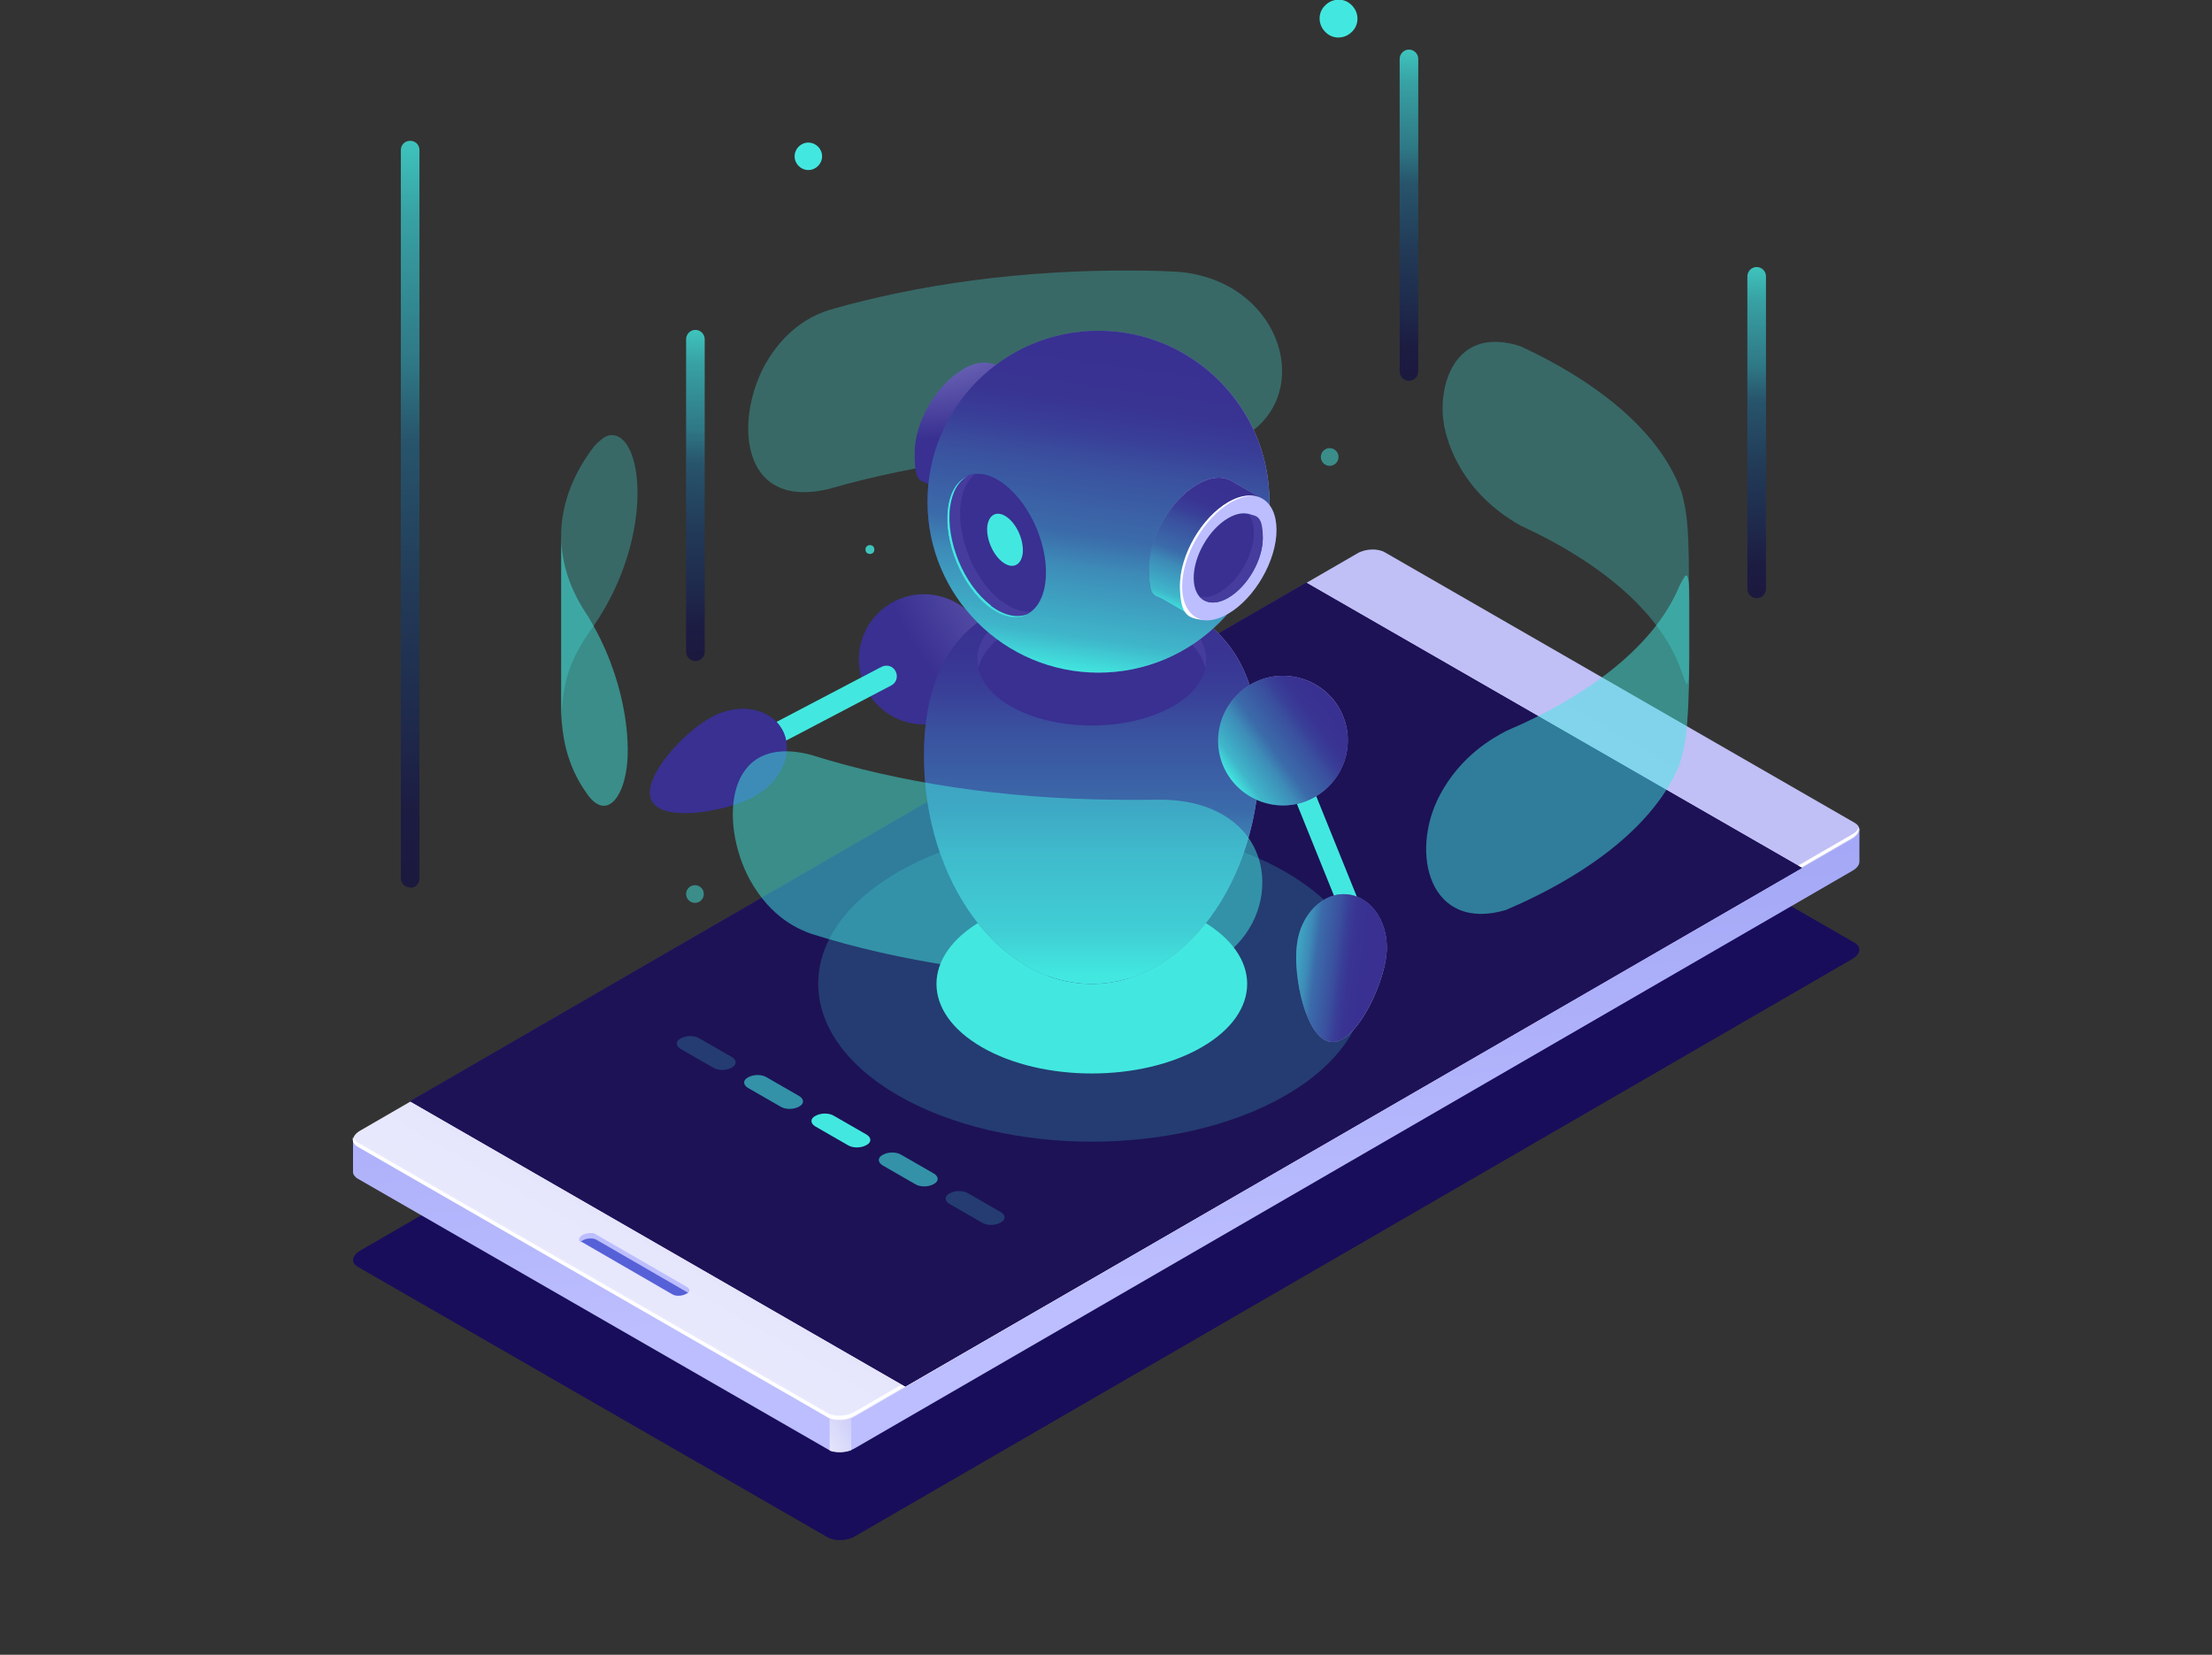 <?xml version="1.0" encoding="UTF-8"?>
<svg id="Layer_1" xmlns="http://www.w3.org/2000/svg" xmlns:xlink="http://www.w3.org/1999/xlink" version="1.1" viewBox="0 0 499.4 373.7">
  <rect x="0" y="0" width="499.4" height="373.7" fill="#333333" stroke="none"/>
  <!-- Generator: Adobe Illustrator 29.3.1, SVG Export Plug-In . SVG Version: 2.1.0 Build 151)  -->
  <defs>
    <style>
      .st0 {
        fill: url(#linear-gradient2);
      }

      .st1 {
        fill: url(#linear-gradient1);
      }

      .st2 {
        fill: url(#linear-gradient3);
      }

      .st3 {
        fill: url(#linear-gradient6);
      }

      .st4 {
        fill: url(#linear-gradient4);
      }

      .st5 {
        fill: #393091;
      }

      .st6 {
        fill: url(#linear-gradient);
      }

      .st7 {
        fill: #bcbeff;
      }

      .st8, .st9, .st10, .st11, .st12, .st13, .st14, .st15, .st16, .st17, .st18, .st19, .st20 {
        isolation: isolate;
      }

      .st8, .st9, .st10, .st11, .st21 {
        fill: #42e8e0;
      }

      .st8, .st13, .st14, .st15, .st20 {
        opacity: .8;
      }

      .st9, .st22, .st19 {
        opacity: .5;
      }

      .st10 {
        opacity: .6;
      }

      .st11 {
        opacity: .2;
      }

      .st13 {
        fill: url(#linear-gradient12);
      }

      .st13, .st14, .st15, .st16, .st17, .st18, .st23, .st19, .st20 {
        mix-blend-mode: lighten;
      }

      .st14 {
        fill: url(#linear-gradient10);
      }

      .st15 {
        fill: url(#linear-gradient11);
      }

      .st24 {
        fill: #24126a;
      }

      .st25 {
        fill: #fff;
      }

      .st16 {
        fill: url(#linear-gradient5);
      }

      .st17 {
        fill: url(#linear-gradient7);
      }

      .st18 {
        fill: url(#linear-gradient8);
      }

      .st26 {
        fill: #5761d7;
      }

      .st27 {
        opacity: .3;
      }

      .st19 {
        fill: url(#radial-gradient);
      }

      .st28 {
        fill: #453c9e;
      }

      .st29 {
        fill: url(#radial-gradient1);
      }

      .st30 {
        fill: url(#radial-gradient6);
      }

      .st31 {
        fill: url(#radial-gradient8);
      }

      .st32 {
        fill: url(#radial-gradient3);
      }

      .st33 {
        fill: url(#radial-gradient2);
      }

      .st34 {
        fill: url(#radial-gradient5);
      }

      .st35 {
        fill: url(#radial-gradient4);
      }

      .st36 {
        fill: url(#radial-gradient7);
      }

      .st20 {
        fill: url(#linear-gradient9);
      }

      .st37 {
        fill: #180d5b;
      }
    </style>
    <linearGradient id="linear-gradient" x1="-2438.5" y1="-2062.3" x2="-2028.6" y2="-1876.5" gradientTransform="translate(-351.4 2986.4) rotate(59.9)" gradientUnits="userSpaceOnUse">
      <stop offset="0" stop-color="#5761d7"/>
      <stop offset=".2" stop-color="#5b65d8"/>
      <stop offset=".4" stop-color="#6a72de"/>
      <stop offset=".6" stop-color="#8188e8"/>
      <stop offset=".8" stop-color="#a2a6f5"/>
      <stop offset="1" stop-color="#bcbeff"/>
    </linearGradient>
    <linearGradient id="linear-gradient1" x1="2597.3" y1="-1817.7" x2="2597.3" y2="-1798.3" gradientTransform="translate(-74.1 3465) rotate(-120.1) scale(1 -1)" gradientUnits="userSpaceOnUse">
      <stop offset="0" stop-color="#c0bff6"/>
      <stop offset=".3" stop-color="#c4c3f6"/>
      <stop offset=".6" stop-color="#d2d2f9"/>
      <stop offset="1" stop-color="#e9e9fd"/>
    </linearGradient>
    <linearGradient id="linear-gradient2" x1="3084.2" y1="-3263.4" x2="3084.2" y2="-3031.4" gradientTransform="translate(-222.5 3582.2) rotate(-150.1) scale(1 -1) skewX(30)" gradientUnits="userSpaceOnUse">
      <stop offset="0" stop-color="#c0bff6"/>
      <stop offset=".3" stop-color="#c4c3f6"/>
      <stop offset=".6" stop-color="#d2d2f9"/>
      <stop offset="1" stop-color="#e9e9fd"/>
    </linearGradient>
    <radialGradient id="radial-gradient" cx="246.8" cy="-6665.5" fx="246.8" fy="-6665.5" r="150.9" gradientTransform="translate(0 -3471.9) scale(1 -.6)" gradientUnits="userSpaceOnUse">
      <stop offset="0" stop-color="#42e8e0"/>
      <stop offset=".1" stop-color="#39bdc0"/>
      <stop offset=".3" stop-color="#2e899a"/>
      <stop offset=".5" stop-color="#255e7a"/>
      <stop offset=".6" stop-color="#1e3d61"/>
      <stop offset=".8" stop-color="#192550"/>
      <stop offset=".9" stop-color="#171645"/>
      <stop offset="1" stop-color="#161242"/>
    </radialGradient>
    <radialGradient id="radial-gradient1" cx="-104.3" cy="618.2" fx="-104.3" fy="618.2" r="84.7" gradientTransform="translate(261.1 728.7) rotate(11.2) scale(1 -1)" gradientUnits="userSpaceOnUse">
      <stop offset="0" stop-color="#c0bff6"/>
      <stop offset="1" stop-color="#393091"/>
    </radialGradient>
    <radialGradient id="radial-gradient2" cx="866.2" cy="120" fx="866.2" fy="120" r="83.7" gradientTransform="translate(-405.2 290.3) scale(.8 -1.1)" gradientUnits="userSpaceOnUse">
      <stop offset="0" stop-color="#c0bff6"/>
      <stop offset="1" stop-color="#393091"/>
    </radialGradient>
    <linearGradient id="linear-gradient3" x1="835.5" y1="64" x2="835.5" y2="147.6" gradientTransform="translate(-405.2 290.3) scale(.8 -1.1)" gradientUnits="userSpaceOnUse">
      <stop offset="0" stop-color="#42e8e0"/>
      <stop offset="0" stop-color="#41e6df"/>
      <stop offset=".1" stop-color="#3fb6ca"/>
      <stop offset=".3" stop-color="#3d8cb8"/>
      <stop offset=".4" stop-color="#3b6baa"/>
      <stop offset=".6" stop-color="#3a519f"/>
      <stop offset=".7" stop-color="#393e97"/>
      <stop offset=".8" stop-color="#393392"/>
      <stop offset="1" stop-color="#393091"/>
    </linearGradient>
    <radialGradient id="radial-gradient3" cx="208.4" cy="320.6" fx="208.4" fy="320.6" r="45.8" gradientTransform="translate(0 373.9) scale(1 -1)" gradientUnits="userSpaceOnUse">
      <stop offset="0" stop-color="#c0bff6"/>
      <stop offset="1" stop-color="#393091"/>
    </radialGradient>
    <radialGradient id="radial-gradient4" cx="272.1" cy="266.3" fx="272.1" fy="266.3" r="65.3" gradientTransform="translate(0 373.9) scale(1 -1)" gradientUnits="userSpaceOnUse">
      <stop offset="0" stop-color="#c0bff6"/>
      <stop offset="1" stop-color="#393091"/>
    </radialGradient>
    <linearGradient id="linear-gradient4" x1="242.7" y1="222.3" x2="253.4" y2="298.8" gradientTransform="translate(0 373.9) scale(1 -1)" gradientUnits="userSpaceOnUse">
      <stop offset="0" stop-color="#42e8e0"/>
      <stop offset="0" stop-color="#41e6df"/>
      <stop offset=".1" stop-color="#3fb6ca"/>
      <stop offset=".3" stop-color="#3d8cb8"/>
      <stop offset=".4" stop-color="#3b6baa"/>
      <stop offset=".6" stop-color="#3a519f"/>
      <stop offset=".7" stop-color="#393e97"/>
      <stop offset=".8" stop-color="#393392"/>
      <stop offset="1" stop-color="#393091"/>
    </linearGradient>
    <radialGradient id="radial-gradient5" cx="271.6" cy="267" fx="271.6" fy="267" r="31" gradientTransform="translate(0 373.9) scale(1 -1)" gradientUnits="userSpaceOnUse">
      <stop offset="0" stop-color="#c0bff6"/>
      <stop offset="1" stop-color="#393091"/>
    </radialGradient>
    <linearGradient id="linear-gradient5" x1="265.4" y1="236" x2="276.3" y2="266" gradientTransform="translate(0 373.9) scale(1 -1)" gradientUnits="userSpaceOnUse">
      <stop offset="0" stop-color="#42e8e0"/>
      <stop offset="0" stop-color="#41e6df"/>
      <stop offset=".1" stop-color="#3fb6ca"/>
      <stop offset=".3" stop-color="#3d8cb8"/>
      <stop offset=".4" stop-color="#3b6baa"/>
      <stop offset=".6" stop-color="#3a519f"/>
      <stop offset=".7" stop-color="#393e97"/>
      <stop offset=".8" stop-color="#393392"/>
      <stop offset="1" stop-color="#393091"/>
    </linearGradient>
    <radialGradient id="radial-gradient6" cx="-74.4" cy="567.4" fx="-74.4" fy="567.4" r="30.6" gradientTransform="translate(261.1 728.7) rotate(11.2) scale(1 -1)" gradientUnits="userSpaceOnUse">
      <stop offset="0" stop-color="#c0bff6"/>
      <stop offset="1" stop-color="#393091"/>
    </radialGradient>
    <linearGradient id="linear-gradient6" x1="-91" y1="545.6" x2="-71.1" y2="567.1" gradientTransform="translate(261.1 728.7) rotate(11.2) scale(1 -1)" gradientUnits="userSpaceOnUse">
      <stop offset="0" stop-color="#42e8e0"/>
      <stop offset="0" stop-color="#41e6df"/>
      <stop offset=".1" stop-color="#3fb6ca"/>
      <stop offset=".3" stop-color="#3d8cb8"/>
      <stop offset=".4" stop-color="#3b6baa"/>
      <stop offset=".6" stop-color="#3a519f"/>
      <stop offset=".7" stop-color="#393e97"/>
      <stop offset=".8" stop-color="#393392"/>
      <stop offset="1" stop-color="#393091"/>
    </linearGradient>
    <radialGradient id="radial-gradient7" cx="212" cy="2177" fx="212" fy="2177" r="28.4" gradientTransform="translate(-266.2 3448.2) rotate(6.8) scale(.9 -1.5)" gradientUnits="userSpaceOnUse">
      <stop offset="0" stop-color="#c0bff6"/>
      <stop offset="1" stop-color="#393091"/>
    </radialGradient>
    <linearGradient id="linear-gradient7" x1="186.7" y1="120.4" x2="208.9" y2="120.4" gradientTransform="translate(105.8 334.7) rotate(6.8) scale(.9 -1.1)" gradientUnits="userSpaceOnUse">
      <stop offset="0" stop-color="#42e8e0"/>
      <stop offset="0" stop-color="#41e6df"/>
      <stop offset=".1" stop-color="#3fb6ca"/>
      <stop offset=".3" stop-color="#3d8cb8"/>
      <stop offset=".4" stop-color="#3b6baa"/>
      <stop offset=".6" stop-color="#3a519f"/>
      <stop offset=".7" stop-color="#393e97"/>
      <stop offset=".8" stop-color="#393392"/>
      <stop offset="1" stop-color="#393091"/>
    </linearGradient>
    <radialGradient id="radial-gradient8" cx="-2553.8" cy="2671.5" fx="-2553.8" fy="2671.5" r="28.4" gradientTransform="translate(-2225.8 4157.7) rotate(61.3) scale(.9 -1.5)" gradientUnits="userSpaceOnUse">
      <stop offset="0" stop-color="#c0bff6"/>
      <stop offset="1" stop-color="#393091"/>
    </radialGradient>
    <linearGradient id="linear-gradient8" x1="-2545.9" y1="768.2" x2="-2559.2" y2="750.5" gradientTransform="translate(523.5 2650.8) rotate(61.3) scale(.9 -1.2)" gradientUnits="userSpaceOnUse">
      <stop offset="0" stop-color="#42e8e0"/>
      <stop offset="0" stop-color="#41e6df"/>
      <stop offset=".1" stop-color="#3fb6ca"/>
      <stop offset=".3" stop-color="#3d8cb8"/>
      <stop offset=".4" stop-color="#3b6baa"/>
      <stop offset=".6" stop-color="#3a519f"/>
      <stop offset=".7" stop-color="#393e97"/>
      <stop offset=".8" stop-color="#393392"/>
      <stop offset="1" stop-color="#393091"/>
    </linearGradient>
    <linearGradient id="linear-gradient9" x1="396.6" y1="238.8" x2="396.6" y2="313.6" gradientTransform="translate(0 373.9) scale(1 -1)" gradientUnits="userSpaceOnUse">
      <stop offset="0" stop-color="#161242"/>
      <stop offset=".1" stop-color="#171645"/>
      <stop offset=".2" stop-color="#192550"/>
      <stop offset=".4" stop-color="#1e3d61"/>
      <stop offset=".6" stop-color="#255e7a"/>
      <stop offset=".7" stop-color="#2e899a"/>
      <stop offset=".9" stop-color="#39bdc0"/>
      <stop offset="1" stop-color="#42e8e0"/>
    </linearGradient>
    <linearGradient id="linear-gradient10" x1="318.1" y1="287.9" x2="318.1" y2="362.6" gradientTransform="translate(0 373.9) scale(1 -1)" gradientUnits="userSpaceOnUse">
      <stop offset="0" stop-color="#161242"/>
      <stop offset=".1" stop-color="#171645"/>
      <stop offset=".2" stop-color="#192550"/>
      <stop offset=".4" stop-color="#1e3d61"/>
      <stop offset=".6" stop-color="#255e7a"/>
      <stop offset=".7" stop-color="#2e899a"/>
      <stop offset=".9" stop-color="#39bdc0"/>
      <stop offset="1" stop-color="#42e8e0"/>
    </linearGradient>
    <linearGradient id="linear-gradient11" x1="157" y1="224.6" x2="157" y2="299.3" gradientTransform="translate(0 373.9) scale(1 -1)" gradientUnits="userSpaceOnUse">
      <stop offset="0" stop-color="#161242"/>
      <stop offset=".1" stop-color="#171645"/>
      <stop offset=".2" stop-color="#192550"/>
      <stop offset=".4" stop-color="#1e3d61"/>
      <stop offset=".6" stop-color="#255e7a"/>
      <stop offset=".7" stop-color="#2e899a"/>
      <stop offset=".9" stop-color="#39bdc0"/>
      <stop offset="1" stop-color="#42e8e0"/>
    </linearGradient>
    <linearGradient id="linear-gradient12" x1="92.6" y1="173.4" x2="92.6" y2="342.1" gradientTransform="translate(0 373.9) scale(1 -1)" gradientUnits="userSpaceOnUse">
      <stop offset="0" stop-color="#161242"/>
      <stop offset=".1" stop-color="#171645"/>
      <stop offset=".2" stop-color="#192550"/>
      <stop offset=".4" stop-color="#1e3d61"/>
      <stop offset=".6" stop-color="#255e7a"/>
      <stop offset=".7" stop-color="#2e899a"/>
      <stop offset=".9" stop-color="#39bdc0"/>
      <stop offset="1" stop-color="#42e8e0"/>
    </linearGradient>
  </defs>
  <g class="st12">
    <g id="Layer_2">
      <g id="_ÎÓÈ_1">
        <g>
          <path class="st37" d="M312.6,151.8l106.1,61.1c1.6.9,1.4,2.5-.4,3.6l-225.2,130.4c-1.8,1.1-4.6,1.2-6.2.3l-106.1-61.1c-1.6-.9-1.4-2.5.4-3.6l225.2-130.4c1.8-1.1,4.6-1.2,6.2-.3Z"/>
          <path class="st6" d="M79.7,257.3v7.4h0c0,.5.4,1.1,1.1,1.5l106.1,61.1c1.6.9,4.4.8,6.2-.3l225.2-130.4c1-.6,1.5-1.3,1.5-2.1h0v-7.4s-11.8,6.5-11.8,6.5l-95.4-54.9c-1.6-.9-4.4-.8-6.2.3l-215.6,124.8c.6-.6.9-1,.9-1.1,0-.1-12.1-5.5-12.1-5.5h0Z"/>
          <path class="st1" d="M192.2,327.5v-30.2s-4.9-2.8-4.9-2.8v33.1c1.4.5,3.3.5,4.9-.1h0Z"/>
          <path class="st0" d="M312.6,124.7l106.1,61.1c1.6.9,1.4,2.5-.4,3.6l-225.2,130.4c-1.8,1.1-4.6,1.2-6.2.3l-106.1-61.1c-1.6-.9-1.4-2.5.4-3.6l225.2-130.4c1.8-1.1,4.6-1.2,6.2-.3Z"/>
          <path class="st25" d="M186.8,320l-106.1-61.1c-.9-.5-1.2-1.3-1-2.1.1.5.4.9,1,1.2l106.1,61.1c1.6.9,4.4.8,6.2-.3l225.2-130.4c.8-.4,1.2-.9,1.4-1.5.2.8-.3,1.7-1.5,2.4l-225.2,130.4c-1.8,1.1-4.6,1.2-6.2.3h0Z"/>
          <polygon class="st24" points="294.9 131.6 406.8 196 204.4 313.1 92.6 248.7 294.9 131.6"/>
          <polygon class="st24" points="294.9 131.6 406.8 196 204.4 313.1 92.6 248.7 294.9 131.6"/>
          <polygon class="st19" points="294.9 131.6 406.8 196 204.4 313.1 92.6 248.7 294.9 131.6"/>
          <path class="st26" d="M134.5,279l20.3,11.6c.6.3.9.7.6,1.2-.1.2-.3.3-.5.4h0c-.9.5-2.3.6-3.1.1l-20.4-11.8c0,0-.1,0-.2-.1-.2-.6-.1-.8.7-1.3h.3c.9-.6,1.6-.7,2.4-.2h0Z"/>
          <path class="st7" d="M131.1,280.5c.1-.2.3-.3.5-.4.9-.5,2.3-.6,3.1-.1l20.4,11.8c0,0,.1,0,.2.1.4-.5.3-1-.3-1.3l-20.4-11.8c-.8-.5-2.2-.4-3.1.1-.8.5-1,1.2-.4,1.7Z"/>
        </g>
        <g>
          <path class="st11" d="M161,241.1l-7.3-4.2c-1.2-.7-1.2-1.8,0-2.4h0c1.2-.7,3.1-.7,4.2,0l7.3,4.2c1.2.7,1.2,1.8,0,2.4h0c-1.2.7-3.1.7-4.2,0Z"/>
          <path class="st10" d="M176.2,249.9l-7.3-4.2c-1.2-.7-1.2-1.8,0-2.4h0c1.2-.7,3.1-.7,4.2,0l7.3,4.2c1.2.7,1.2,1.8,0,2.4h0c-1.2.7-3.1.7-4.2,0Z"/>
          <path class="st21" d="M191.4,258.6l-7.3-4.2c-1.2-.7-1.2-1.8,0-2.4h0c1.2-.7,3.1-.7,4.2,0l7.3,4.2c1.2.7,1.2,1.8,0,2.4h0c-1.2.7-3.1.7-4.2,0Z"/>
          <path class="st10" d="M206.6,267.4l-7.3-4.2c-1.2-.7-1.2-1.8,0-2.4h0c1.2-.7,3.1-.7,4.2,0l7.3,4.2c1.2.7,1.2,1.8,0,2.4h0c-1.2.7-3.1.7-4.2,0Z"/>
          <path class="st11" d="M221.7,276.1l-7.3-4.2c-1.2-.7-1.2-1.8,0-2.4h0c1.2-.7,3.1-.7,4.2,0l7.3,4.2c1.2.7,1.2,1.8,0,2.4h0c-1.2.7-3.1.7-4.2,0Z"/>
        </g>
        <g>
          <g>
            <path class="st11" d="M290.2,247.4c-24.1,13.9-63.3,13.9-87.4,0s-24.1-36.6,0-50.5,63.3-13.9,87.4,0,24.1,36.6,0,50.5Z"/>
            <path class="st21" d="M271.3,236.5c-13.7,7.9-35.9,7.9-49.6,0s-13.7-20.7,0-28.6,35.9-7.9,49.6,0,13.7,20.7,0,28.6Z"/>
          </g>
          <g class="st27">
            <path class="st21" d="M326,95.9c.8,4.3,4,15.3,17.3,22.8,18.9,8.7,32,20.2,36.4,33.1.3.8.7,2,1.1,2.8.3-.5.5-1.4.5-2.7v-21.6c0-12.7-.7-15.4-1.6-19-4.4-12.8-17.5-24.3-36.4-33.1-15.1-4.9-18.8,9.3-17.3,17.6h0Z"/>
            <path class="st21" d="M187.2,70c20.1-5.8,43.8-9.1,69.1-8.9,3.3,0,6.6.1,9.9.3,22.2,2,30.1,25.5,16.7,35.8-6.1,4.7-13.6,4.7-16.7,4.6-3.3-.2-6.6-.2-9.9-.3-25.3-.2-49,3.1-69.1,8.9-20.2,4.9-21.4-15.6-14.4-28.2,2.4-4.2,6.8-9.8,14.4-12.2h0Z"/>
            <path class="st21" d="M126.7,161.4c.6-6.4,1-11.5,7.5-20.3,13.8-20.3,11-43.9,3.4-42.8-1.2.2-2.5,1.5-3.4,2.4-4.6,6-7.2,12.5-7.5,19.2,0,.4,0,.7,0,1.1v40.4h0Z"/>
          </g>
          <g>
            <rect class="st21" x="294.8" y="165.8" width="4.7" height="40.3" transform="translate(-48 125) rotate(-22)"/>
            <g>
              <circle class="st29" cx="208.6" cy="148.9" r="14.7"/>
              <path class="st33" d="M284.4,170.6c0,28.5-17,51.6-37.9,51.6s-37.9-23.1-37.9-51.6,17-37,37.9-37,37.9,8.5,37.9,37Z"/>
              <g class="st23">
                <path class="st2" d="M284.4,170.6c0,28.5-17,51.6-37.9,51.6s-37.9-23.1-37.9-51.6,17-37,37.9-37,37.9,8.5,37.9,37Z"/>
              </g>
              <path class="st5" d="M264.8,159.5c-10.1,5.8-26.5,5.8-36.6,0-10.1-5.8-10.1-15.3,0-21.1s26.5-5.8,36.6,0,10.1,15.3,0,21.1Z"/>
              <path class="st28" d="M228.2,142.3c10.1-5.8,26.5-5.8,36.6,0,4.2,2.4,6.6,5.4,7.3,8.6,1-4.4-1.4-9.1-7.3-12.5-10.1-5.8-26.5-5.8-36.6,0-5.9,3.4-8.4,8.1-7.3,12.5.7-3.1,3.2-6.2,7.3-8.6h0Z"/>
              <path class="st32" d="M216.7,113.4l4.7-8.1c2.8-2.8,4.9-6.6,6.1-10.4l4.7-8.2-6.8-3.9c-.2-.2-.4-.3-.7-.4h0c-1.9-.9-4.5-.7-7.3,1-6,3.5-10.9,11.9-10.9,18.9s1.2,5.9,3.2,7.1h0l7.1,4.1h0Z"/>
              <path class="st7" d="M235.2,93.8c0,6.9-4.9,15.4-10.9,18.9-6,3.5-10.9.7-10.9-6.3s4.9-15.4,10.9-18.9c6-3.5,10.9-.7,10.9,6.3Z"/>
              <circle class="st35" cx="248" cy="113.3" r="38.6"/>
              <g class="st23">
                <circle class="st4" cx="248" cy="113.3" r="38.6"/>
              </g>
              <path class="st34" d="M269.6,139.4l4.7-8.1c2.8-2.9,5-6.6,6.1-10.4l4.7-8.2-6.8-3.9c-.2-.2-.5-.3-.7-.4h0c-1.9-.9-4.5-.7-7.3,1-6,3.5-10.9,11.9-10.9,18.9s1.2,5.9,3.2,7.1h0l7.1,4.1h0Z"/>
              <path class="st16" d="M269.6,139.4l4.7-8.1c2.8-2.9,5-6.6,6.1-10.4l4.7-8.2-6.8-3.9c-.2-.2-.5-.3-.7-.4h0c-1.9-.9-4.5-.7-7.3,1-6,3.5-10.9,11.9-10.9,18.9s1.2,5.9,3.2,7.1h0l7.1,4.1h0Z"/>
              <path class="st7" d="M288.2,119.7c0,6.9-4.9,15.4-10.9,18.9-6,3.5-10.9.7-10.9-6.3s4.9-15.4,10.9-18.9c6-3.5,10.9-.7,10.9,6.3Z"/>
              <path class="st25" d="M266.9,132.4c0-6.9,4.9-15.4,10.9-18.9,2.1-1.2,4-1.7,5.7-1.4-1.8-.4-3.9,0-6.2,1.3-6,3.5-10.9,11.9-10.9,18.9s2.1,7.3,5.2,7.7c-2.9-.6-4.7-3.3-4.7-7.6h0Z"/>
              <path class="st5" d="M285.1,121.5c0,5-3.5,11-7.8,13.5-4.3,2.5-7.8.5-7.8-4.5s3.5-11,7.8-13.5c4.3-2.5,7.8-.5,7.8,4.5Z"/>
              <path class="st28" d="M281.8,116.1c.8.9,1.3,2.4,1.3,4.2,0,5-3.5,11-7.8,13.5-1.7,1-3.2,1.2-4.5.9,1.4,1.6,3.8,1.9,6.5.3,4.3-2.5,7.8-8.5,7.8-13.5s-1.3-5-3.3-5.4h0Z"/>
              <g>
                <path class="st5" d="M236,131.6c-1,7.6-6.7,10-12.8,5.3s-10.2-14.6-9.2-22.2c1-7.6,6.7-10,12.8-5.3s10.2,14.6,9.2,22.2Z"/>
                <path class="st21" d="M230.9,125c-.4,2.8-2.4,3.6-4.6,1.9-2.2-1.7-3.7-5.3-3.4-8.1.4-2.8,2.4-3.6,4.6-1.9,2.2,1.7,3.7,5.3,3.4,8.1Z"/>
                <path class="st28" d="M226.1,135.8c-6.1-4.6-10.2-14.6-9.2-22.2.4-3.1,1.6-5.3,3.3-6.6-3.2.3-5.6,3-6.2,7.7-1,7.6,3.1,17.5,9.2,22.2,3.6,2.8,7.1,3,9.5,1.2-2,.2-4.3-.6-6.6-2.4Z"/>
                <path class="st21" d="M223.7,136.7c-6.1-4.6-10.2-14.6-9.2-22.2.5-3.5,1.9-5.9,4-7-2.3,1-4,3.4-4.5,7.3-1,7.6,3.1,17.5,9.2,22.2,3.3,2.5,6.4,3,8.8,1.7-2.3.9-5.3.4-8.3-1.9h0Z"/>
              </g>
              <path class="st30" d="M304,170.1c-1.6,7.9-9.3,13.1-17.2,11.5-8-1.6-13.1-9.3-11.5-17.2,1.6-7.9,9.3-13.1,17.2-11.5,8,1.6,13.1,9.3,11.5,17.2Z"/>
              <g class="st23">
                <path class="st3" d="M304,170.1c-1.6,7.9-9.3,13.1-17.2,11.5-8-1.6-13.1-9.3-11.5-17.2,1.6-7.9,9.3-13.1,17.2-11.5,8,1.6,13.1,9.3,11.5,17.2Z"/>
              </g>
            </g>
            <path class="st36" d="M313,215.8c-.8,7-7,20.2-12.6,19.5s-8.5-14.9-7.6-21.9c.8-7,6-12.1,11.6-11.4,5.6.7,9.4,6.9,8.6,13.8Z"/>
            <path class="st17" d="M313,215.8c-.8,7-7,20.2-12.6,19.5s-8.5-14.9-7.6-21.9c.8-7,6-12.1,11.6-11.4,5.6.7,9.4,6.9,8.6,13.8Z"/>
            <path class="st21" d="M169.8,171c-.9,0-1.7-.5-2.1-1.3-.6-1.2-.2-2.6,1-3.2l30.3-15.9c1.2-.6,2.6-.2,3.2,1,.6,1.2.2,2.6-1,3.2l-30.3,15.9c-.4.2-.7.3-1.1.3h0Z"/>
            <path class="st31" d="M170.4,179.8c-6.2,3.4-20.5,6-23.2,1.1s7.2-15.6,13.4-18.9c6.2-3.4,13.3-2.1,16,2.8s-.1,11.6-6.3,15h0Z"/>
            <path class="st18" d="M170.4,179.8c-6.2,3.4-20.5,6-23.2,1.1s7.2-15.6,13.4-18.9c6.2-3.4,13.3-2.1,16,2.8s-.1,11.6-6.3,15h0Z"/>
          </g>
          <g class="st22">
            <g>
              <path class="st21" d="M141.5,173.2c-.9,7.4-4.8,11.8-8.8,6.3-5.2-7.1-5.7-14-6-18.1v-40.4c0,6.3,2.1,12.4,6,18.1,8.6,14.1,9.6,28.1,8.8,34.1h0Z"/>
              <path class="st21" d="M261.5,180.6c-3.2,0-6.4.1-9.7,0-25.4-.2-48.9-3.9-68.6-10.1-19.6-5.2-20.8,15.3-14,28,4.9,9,11.5,11.5,14,12.4,19.6,6.2,43.2,9.9,68.6,10.1,3.2,0,6.5,0,9.7,0,23.1-1.7,29.1-23.9,18.3-34.2-3-2.9-8.6-6.3-18.3-6.2h0Z"/>
              <path class="st21" d="M381.4,148.4c-.1,17.5-1.1,20.7-2.4,24.7-5.4,12.7-19.4,24-39,32.4-17.2,5.1-21.9-12.8-14.9-26,4.8-9,12.1-12.9,14.9-14.4,19.6-8.4,33.6-19.7,39-32.4.4-.9,1-2,1.5-2.7.1,0,.3,0,.4,0,.3.9.5,1.3.5,6.1v12.4h0Z"/>
            </g>
          </g>
        </g>
        <path class="st20" d="M396.6,135.1h0c-1.1,0-2.1-.9-2.1-2.1V62.4c0-1.1.9-2.1,2.1-2.1h0c1.1,0,2.1.9,2.1,2.1v70.6c0,1.1-.9,2.1-2.1,2.1h0Z"/>
        <path class="st14" d="M318.1,86h0c-1.1,0-2.1-.9-2.1-2.1V13.3c0-1.1.9-2.1,2.1-2.1h0c1.1,0,2.1.9,2.1,2.1v70.6c0,1.1-.9,2.1-2.1,2.1Z"/>
        <path class="st15" d="M157,149.3h0c-1.1,0-2.1-.9-2.1-2.1v-70.6c0-1.1.9-2.1,2.1-2.1h0c1.1,0,2.1.9,2.1,2.1v70.6c0,1.1-.9,2.1-2.1,2.1Z"/>
        <path class="st13" d="M92.6,200.4h0c-1.2,0-2.1-.9-2.1-2.1V33.9c0-1.2.9-2.1,2.1-2.1h0c1.2,0,2.1.9,2.1,2.1v164.5c0,1.2-.9,2.1-2.1,2.1Z"/>
        <path class="st21" d="M185.6,35.3c0,1.7-1.4,3.1-3.1,3.1s-3.1-1.4-3.1-3.1,1.4-3.1,3.1-3.1,3.1,1.4,3.1,3.1Z"/>
        <path class="st21" d="M305.2,1.2c1.7,1.7,1.7,4.4,0,6-1.7,1.7-4.4,1.7-6,0-1.7-1.7-1.7-4.4,0-6,1.7-1.7,4.4-1.7,6,0Z"/>
        <path class="st9" d="M302.2,103.2c0,1.1-.9,2-2,2s-2-.9-2-2,.9-2,2-2,2,.9,2,2Z"/>
        <path class="st9" d="M158.9,201.9c0,1.1-.9,2-2,2s-2-.9-2-2,.9-2,2-2,2,.9,2,2Z"/>
        <circle class="st8" cx="196.4" cy="124.1" r="1"/>
      </g>
    </g>
  </g>
</svg>